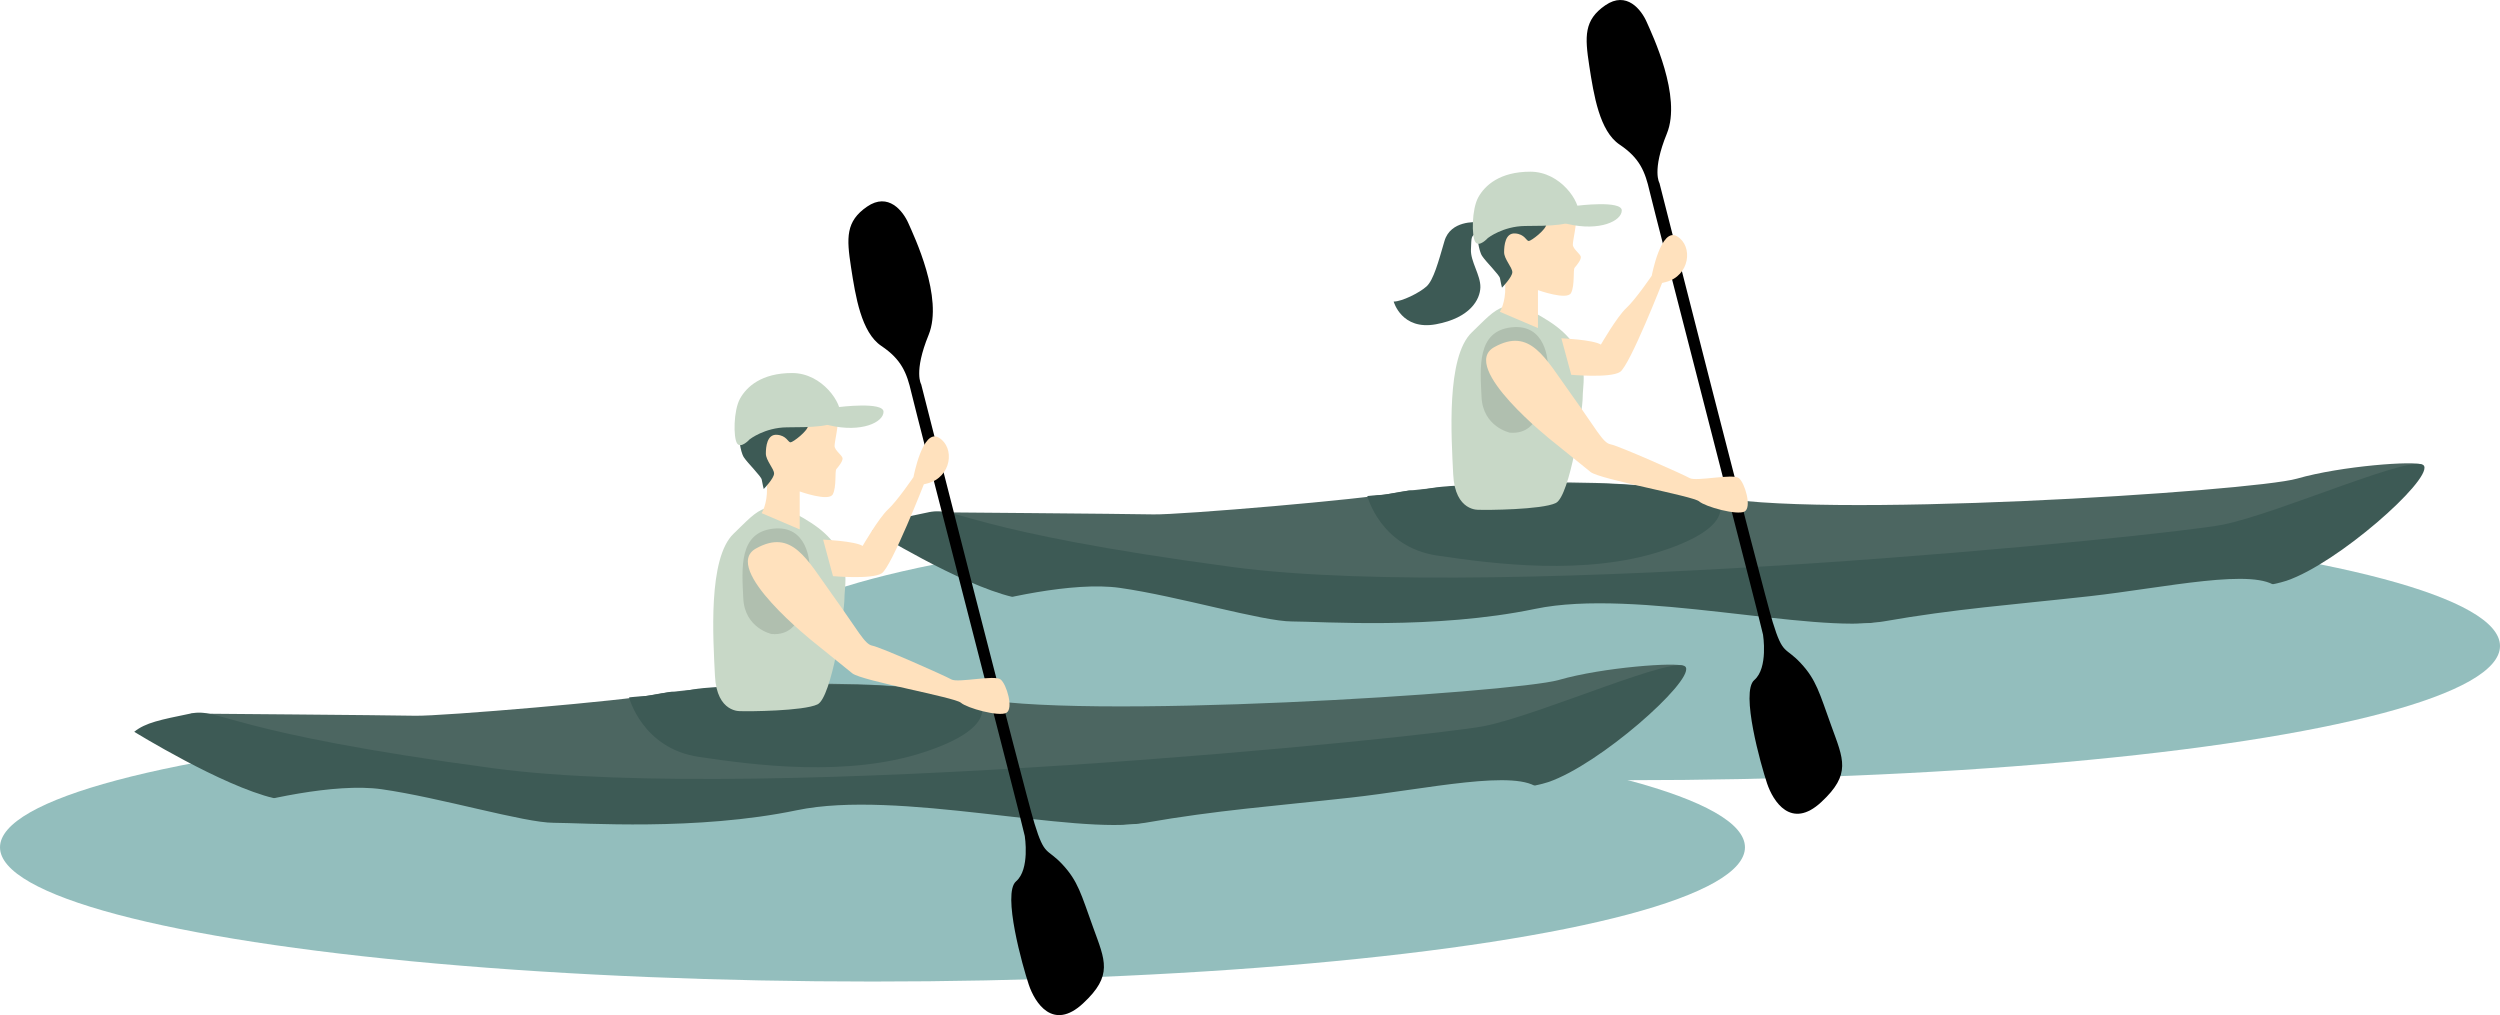 <svg width="298" height="121" viewBox="0 0 298 121" fill="none" xmlns="http://www.w3.org/2000/svg">
<ellipse cx="194" cy="77" rx="104" ry="16" fill="#93BEBD"/>
<g clip-path="url(#clip0_1707_10311)">
<path d="M110.691 61.058C110.691 61.058 134.315 61.247 137.483 61.316C140.652 61.384 162.966 59.48 166.03 58.785C169.093 58.091 191.599 56.151 203.651 59.063C215.705 61.974 268.515 58.578 273.81 57.051C279.105 55.527 287.953 54.902 288.649 55.387C289.344 55.872 263.845 65.857 263.845 65.857L225.666 68.768L172.508 71.335L136.626 71.127L110.689 61.058H110.691Z" fill="#4C6661"/>
<path d="M104 63.228C104 63.228 114.422 69.67 120.687 71.155C126.951 72.64 177.077 76.5 201.393 75.46C225.71 74.421 266.437 71.302 272.552 69.225C278.667 67.148 289.707 57.347 288.962 55.566C288.218 53.785 271.658 61.209 264.943 62.545C258.231 63.88 179.163 71.899 146.94 67.594C114.717 63.288 114.269 60.319 110.689 61.06C107.108 61.801 105.363 62.132 103.998 63.23L104 63.228Z" fill="#3D5A55"/>
<path d="M133.5 70.077C127.9 69.277 118.833 71.411 115 72.577L138.5 86.577L268.5 79.077C270.333 76.91 273.5 72.077 271.5 70.077C269 67.577 258 70.077 249 71.077C240 72.078 233 72.577 224.5 74.077C216 75.578 195 70.077 183 72.577C171 75.077 157.5 74.077 154 74.077C150.5 74.077 140.5 71.077 133.5 70.077Z" fill="#93BEBD"/>
<path d="M162.988 59.132C162.988 59.132 164.55 65.218 171.309 66.223C178.065 67.23 189.007 68.647 198.11 65.673C207.213 62.699 205.052 59.587 204.316 59.221C203.581 58.855 195.944 57.685 190.295 57.638C184.646 57.592 173.393 57.638 170.533 58.198C167.674 58.757 168.676 58.298 167.536 58.536C166.395 58.773 164.903 58.999 164.55 58.999C164.196 58.999 162.99 59.128 162.99 59.128L162.988 59.132Z" fill="#3D5A55"/>
<path d="M210.153 75.652C210.153 75.652 210.792 79.626 209.115 81.057C207.438 82.488 209.914 91.231 210.633 93.378C211.352 95.525 213.509 98.942 217.101 95.604C220.696 92.266 219.736 90.516 218.3 86.541C216.865 82.567 216.499 81.034 214.64 79.038C212.78 77.043 212.537 78.162 211.312 74.169C210.089 70.176 197.808 21.82 197.808 21.82C197.808 21.82 196.878 20.358 198.689 15.927C200.499 11.496 196.927 4.093 196.29 2.632C195.653 1.17 193.892 -1.119 191.349 0.634C188.805 2.387 188.901 4.336 189.44 7.841C189.979 11.347 190.663 15.633 193.061 17.239C195.459 18.845 196.094 20.454 196.632 22.792C197.171 25.13 210.021 74.799 210.153 75.652Z" fill="black"/>
<path d="M176.302 60.768C176.302 60.768 173.437 61.025 173.222 56.554C173.007 52.084 172.367 42.55 175.447 39.613C178.527 36.676 179.424 34.931 184.641 38.294C189.859 41.657 188.66 45.487 188.66 47.275C188.66 49.063 187.122 59.151 185.452 59.96C183.782 60.768 177.112 60.81 176.299 60.768H176.302Z" fill="#C8D8C7"/>
<path d="M179.979 51.575C179.979 51.575 176.77 50.895 176.599 47.319C176.428 43.744 176.044 39.487 180.15 39.019C184.255 38.55 184.555 42.977 184.513 43.872C184.47 44.767 183.908 49.058 183.335 49.734C182.761 50.41 182.112 51.732 179.979 51.575Z" fill="#B0BFAF"/>
<path d="M185.072 52.604C185.072 52.604 173.833 43.751 178.119 41.376C182.405 39.001 184.143 42.623 187.215 46.888C190.288 51.154 191.056 52.804 191.986 52.965C192.916 53.126 200.637 56.545 201.405 56.988C202.174 57.431 206.541 56.424 207.267 56.988C207.993 57.552 208.843 60.489 207.954 60.972C207.064 61.454 203.263 60.408 202.537 59.764C201.81 59.121 190.691 57.149 189.599 56.263C188.508 55.377 186.164 53.487 185.07 52.601L185.072 52.604Z" fill="#FFE1BD"/>
<path d="M178.779 37.168C178.779 37.168 179.473 36.133 179.428 34.152C179.384 32.171 176.688 31.714 176.386 29.516C176.084 27.318 174.751 22.085 180.641 21.353C186.531 20.621 187.655 24.973 187.829 25.791C188.002 26.609 187.482 28.593 187.482 29.152C187.482 29.712 188.435 30.273 188.435 30.66C188.435 31.047 187.915 31.651 187.7 31.91C187.484 32.168 187.742 34.022 187.267 34.926C186.791 35.83 183.325 34.581 183.325 34.581V39.105L178.779 37.166V37.168Z" fill="#FFE1BD"/>
<path d="M186.112 40.322C186.112 40.322 189.899 40.49 190.826 41.075C190.826 41.075 192.763 37.723 193.857 36.719C194.951 35.714 196.888 32.866 196.888 32.866C196.888 32.866 197.981 27.001 199.918 28.174C201.855 29.346 201.433 32.866 198.571 33.618C195.709 34.371 198.234 33.451 198.234 33.451C198.234 33.451 194.279 43.588 193.101 44.341C191.923 45.093 187.292 44.676 187.292 44.676L186.114 40.32L186.112 40.322Z" fill="#FFE1BD"/>
<path d="M179.037 34.287C179.037 34.287 180.269 33.024 180.269 32.446C180.269 31.868 179.29 30.893 179.29 30.064C179.29 29.234 179.435 27.754 180.594 27.826C181.754 27.898 181.936 28.728 182.227 28.728C182.517 28.728 184.33 27.357 184.33 26.707C184.33 26.057 180.812 23.856 180.812 23.856L176.281 25.877L175.99 26.49C175.99 26.49 172.908 26.239 172.182 28.728C171.456 31.217 170.878 33.383 170.042 34.143C169.205 34.903 167.105 35.947 166.126 35.947C166.126 35.947 167.07 39.41 171.166 38.653C175.262 37.895 176.423 35.693 176.461 34.25C176.498 32.807 175.264 31.145 175.337 29.74C175.409 28.334 175.302 28.043 176.063 27.863C176.063 27.863 176.208 29.812 176.667 30.509C177.126 31.206 178.744 32.791 178.798 33.168C178.852 33.546 179.035 34.287 179.035 34.287H179.037Z" fill="#3D5A55"/>
<path d="M177.37 28.362C177.37 28.362 179.15 26.966 181.794 26.938C184.438 26.91 187.892 26.992 188.161 25.568C188.431 24.143 186.056 20.465 182.414 20.465C178.772 20.465 176.99 22.104 176.208 23.526C175.426 24.948 175.405 28.148 175.857 28.843C176.309 29.537 177.367 28.36 177.367 28.36L177.37 28.362Z" fill="#C8D8C7"/>
<path d="M188 24.521C188 24.521 193.316 23.85 193.316 25.085C193.316 26.32 190.726 27.609 186.841 26.696C182.955 25.782 188 24.521 188 24.521Z" fill="#C8D8C7"/>
</g>
<ellipse cx="104" cy="101" rx="104" ry="16" fill="#93BEBD"/>
<g clip-path="url(#clip1_1707_10311)">
<path d="M22.691 85.058C22.691 85.058 46.315 85.247 49.483 85.317C52.652 85.384 74.966 83.48 78.03 82.785C81.093 82.091 103.599 80.151 115.651 83.063C127.705 85.974 180.515 82.578 185.81 81.051C191.105 79.527 199.953 78.902 200.649 79.387C201.344 79.872 175.845 89.857 175.845 89.857L137.666 92.768L84.508 95.335L48.626 95.127L22.689 85.058H22.691Z" fill="#4C6661"/>
<path d="M16 87.228C16 87.228 26.422 93.67 32.687 95.155C38.951 96.64 89.077 100.5 113.393 99.46C137.71 98.421 178.437 95.302 184.552 93.225C190.667 91.148 201.707 81.347 200.962 79.566C200.218 77.785 183.658 85.209 176.943 86.545C170.231 87.88 91.163 95.899 58.94 91.594C26.717 87.288 26.27 84.319 22.689 85.06C19.108 85.801 17.363 86.132 15.998 87.23L16 87.228Z" fill="#3D5A55"/>
<path d="M45.5 94.077C39.9 93.277 30.833 95.411 27 96.577L50.5 110.577L180.5 103.077C182.333 100.911 185.5 96.077 183.5 94.077C181 91.577 170 94.077 161 95.077C152 96.078 145 96.577 136.5 98.077C128 99.578 107 94.077 95 96.577C83 99.077 69.5 98.077 66 98.077C62.5 98.077 52.5 95.077 45.5 94.077Z" fill="#93BEBD"/>
<path d="M74.987 83.132C74.987 83.132 76.55 89.218 83.309 90.223C90.065 91.23 101.007 92.647 110.11 89.673C119.213 86.698 117.052 83.587 116.316 83.221C115.581 82.855 107.944 81.685 102.295 81.638C96.646 81.592 85.393 81.638 82.533 82.198C79.674 82.757 80.676 82.298 79.536 82.536C78.395 82.773 76.903 82.999 76.55 82.999C76.196 82.999 74.99 83.128 74.99 83.128L74.987 83.132Z" fill="#3D5A55"/>
<path d="M122.153 99.652C122.153 99.652 122.792 103.626 121.115 105.057C119.438 106.488 121.914 115.231 122.633 117.378C123.352 119.525 125.509 122.942 129.101 119.604C132.696 116.266 131.736 114.516 130.3 110.541C128.865 106.567 128.499 105.034 126.64 103.038C124.78 101.043 124.537 102.162 123.312 98.169C122.089 94.176 109.808 45.82 109.808 45.82C109.808 45.82 108.878 44.358 110.689 39.927C112.499 35.496 108.927 28.093 108.29 26.632C107.653 25.17 105.892 22.881 103.349 24.634C100.805 26.387 100.901 28.336 101.44 31.841C101.979 35.347 102.663 39.633 105.061 41.239C107.459 42.845 108.094 44.454 108.632 46.792C109.171 49.13 122.021 98.799 122.153 99.652Z" fill="black"/>
<path d="M88.302 84.768C88.302 84.768 85.437 85.025 85.222 80.554C85.007 76.084 84.367 66.55 87.447 63.613C90.527 60.676 91.424 58.931 96.641 62.294C101.859 65.657 100.66 69.487 100.66 71.275C100.66 73.063 99.122 83.151 97.452 83.96C95.782 84.768 89.112 84.81 88.299 84.768H88.302Z" fill="#C8D8C7"/>
<path d="M91.978 75.576C91.978 75.576 88.77 74.895 88.599 71.319C88.428 67.744 88.044 63.487 92.15 63.019C96.255 62.55 96.555 66.977 96.513 67.872C96.471 68.767 95.908 73.058 95.335 73.734C94.761 74.41 94.112 75.732 91.978 75.576Z" fill="#B0BFAF"/>
<path d="M97.072 76.604C97.072 76.604 85.833 67.751 90.119 65.376C94.405 63.001 96.143 66.623 99.215 70.888C102.288 75.154 103.056 76.804 103.986 76.965C104.916 77.126 112.637 80.545 113.405 80.988C114.174 81.431 118.541 80.424 119.267 80.988C119.993 81.552 120.843 84.489 119.954 84.972C119.064 85.454 115.263 84.408 114.537 83.764C113.81 83.121 102.691 81.149 101.599 80.263C100.508 79.377 98.164 77.487 97.07 76.601L97.072 76.604Z" fill="#FFE1BD"/>
<path d="M90.779 61.168C90.779 61.168 91.473 60.133 91.428 58.152C91.384 56.171 88.688 55.714 88.386 53.516C88.084 51.318 86.751 46.085 92.641 45.353C98.531 44.621 99.655 48.973 99.829 49.791C100.002 50.609 99.482 52.593 99.482 53.152C99.482 53.712 100.435 54.273 100.435 54.66C100.435 55.047 99.915 55.651 99.7 55.91C99.484 56.168 99.742 58.022 99.267 58.926C98.791 59.83 95.325 58.581 95.325 58.581V63.105L90.779 61.166V61.168Z" fill="#FFE1BD"/>
<path d="M98.112 64.322C98.112 64.322 101.899 64.49 102.826 65.075C102.826 65.075 104.763 61.723 105.857 60.719C106.951 59.714 108.888 56.866 108.888 56.866C108.888 56.866 109.981 51.001 111.918 52.173C113.855 53.346 113.433 56.866 110.571 57.618C107.709 58.371 110.234 57.451 110.234 57.451C110.234 57.451 106.279 67.588 105.101 68.341C103.923 69.094 99.292 68.676 99.292 68.676L98.114 64.32L98.112 64.322Z" fill="#FFE1BD"/>
<path d="M92.269 56.446C92.269 57.024 91.037 58.287 91.037 58.287H91.035C91.035 58.287 90.852 57.546 90.798 57.168C90.744 56.791 89.126 55.206 88.667 54.509C88.208 53.812 88.063 51.863 88.063 51.863L87.99 50.49L88.281 49.877L92.812 47.856C92.812 47.856 96.33 50.057 96.33 50.707C96.33 51.357 94.517 52.728 94.227 52.728C93.936 52.728 93.754 51.898 92.595 51.826C91.435 51.754 91.29 53.234 91.29 54.064C91.29 54.893 92.269 55.868 92.269 56.446Z" fill="#3D5A55"/>
<path d="M89.37 52.362C89.37 52.362 91.15 50.966 93.794 50.938C96.438 50.91 99.892 50.992 100.161 49.568C100.431 48.144 98.056 44.465 94.414 44.465C90.772 44.465 88.99 46.104 88.208 47.526C87.426 48.948 87.405 52.148 87.857 52.843C88.309 53.537 89.367 52.36 89.367 52.36L89.37 52.362Z" fill="#C8D8C7"/>
<path d="M100 48.521C100 48.521 105.316 47.85 105.316 49.085C105.316 50.32 102.726 51.609 98.841 50.696C94.955 49.782 100 48.521 100 48.521Z" fill="#C8D8C7"/>
</g>
<defs>
<clipPath id="clip0_1707_10311">
<rect width="185" height="97" fill="white" transform="translate(104)"/>
</clipPath>
<clipPath id="clip1_1707_10311">
<rect width="185" height="97" fill="white" transform="translate(16 24)"/>
</clipPath>
</defs>
</svg>
